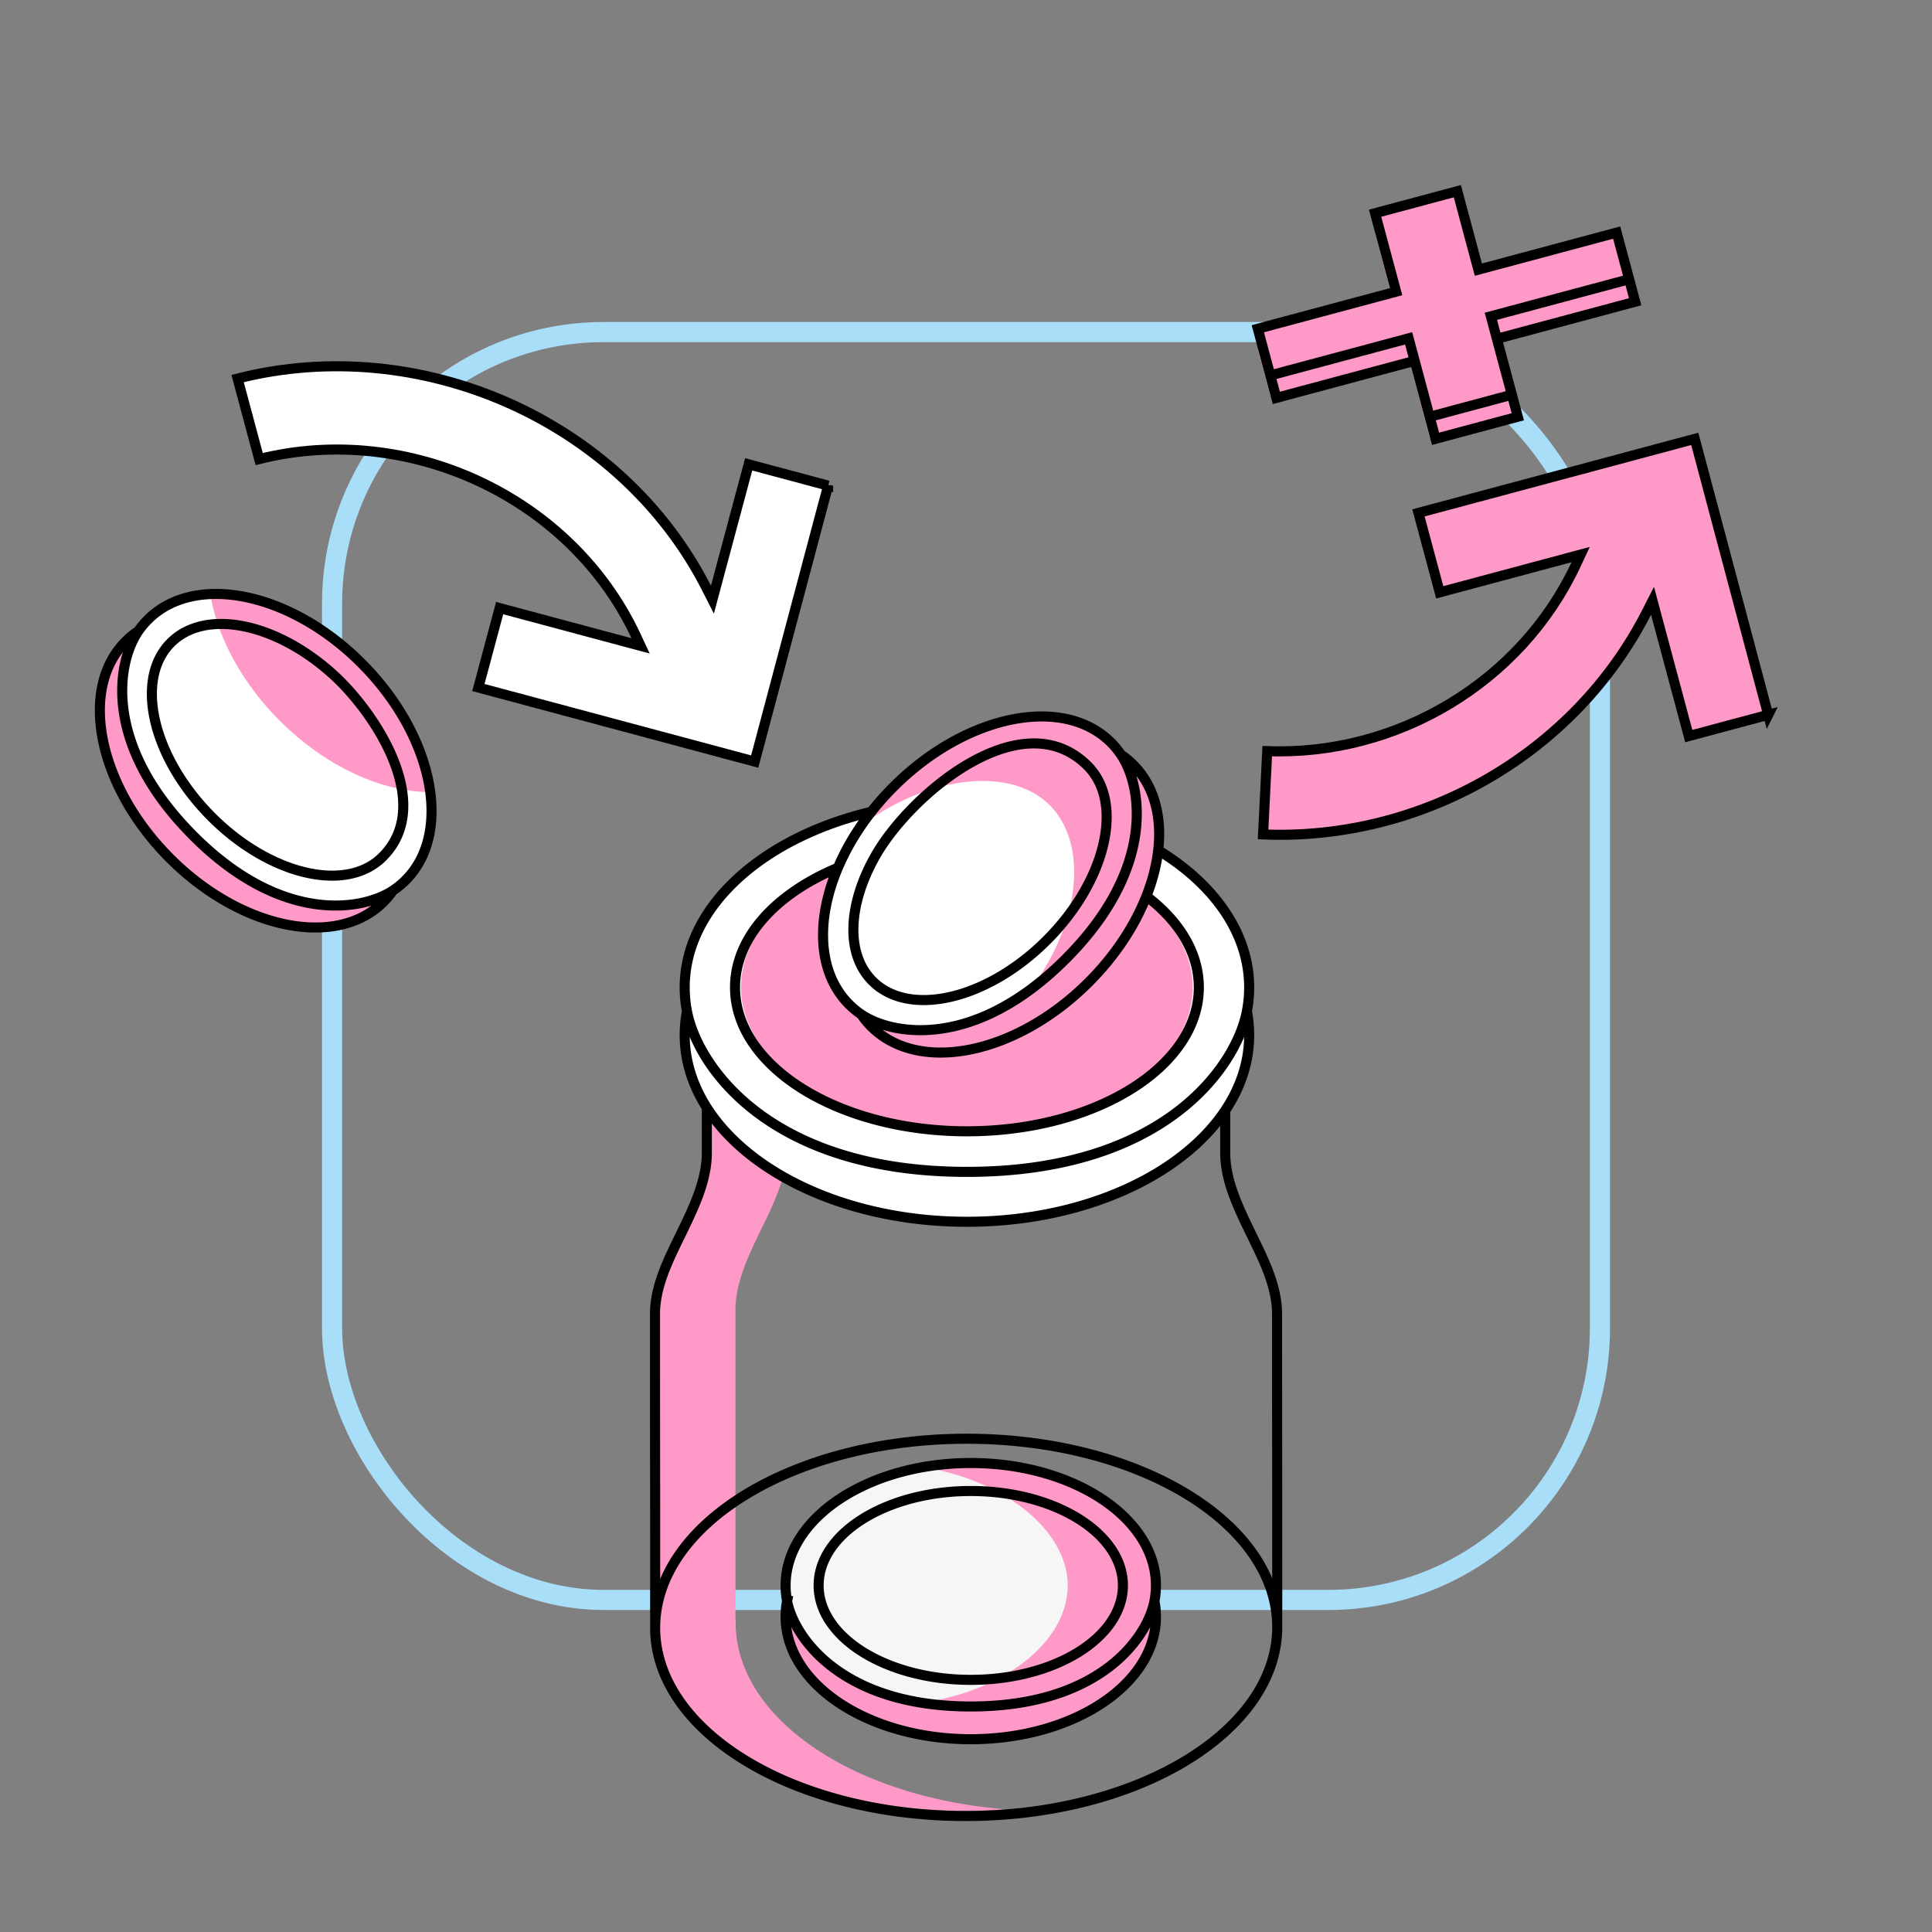 <svg width="192" height="192" viewBox="0 0 192 192" fill="none" xmlns="http://www.w3.org/2000/svg"><rect x="0" y="0" width="192" height="192" fill="#808080" stroke="none"/><rect x="33" y="33" width="126" height="126" rx="27" stroke="#A9DEF9" stroke-width="2"/><path d="M175.723 71.037l-7.895 2.115-3.266-12.19-.337-1.257-.592 1.16c-7.17 14.059-22.366 22.723-38.109 22.059l.412-8.278c12.876.5 25.228-6.84 30.694-18.562l.453-.972-1.035.278-12.968 3.474-2.116-7.894 27.46-7.357 7.299 27.424z" fill="#FF99C8" stroke="#000"/><path d="M82.298 48.26L75 75.684l-27.46-7.358 2.115-7.894 12.969 3.475 1.035.278-.453-.972c-6.455-13.844-22.653-21.302-37.449-17.59l-2.144-8.002c18.135-4.612 38.094 4.139 46.596 20.81l.591 1.16.337-1.258 3.266-12.188 7.895 2.115z" fill="#fff" stroke="#000"/><path d="M96.001 179.96c1.34-.001 2.66-.054 3.956-.156-15.159-1.188-26.857-9.042-26.849-18.563 0-.076.001-.151.003-.226a7.843 7.843 0 01-.02-.544v-30.395c0-.259.014-.516.039-.769.242-2.456 1.39-4.821 2.538-7.184 1.288-2.655 2.575-5.306 2.575-8.078v-8.181c0-6.829 5.536-12.364 12.364-12.364h-8c-6.828 0-12.364 5.535-12.364 12.364v8.181c0 2.772-1.287 5.423-2.575 8.078-1.147 2.363-2.296 4.728-2.538 7.184-.025.253-.038.51-.038.769v30.395c0 .183.006.364.019.544a8.46 8.46 0 00-.003.226c-.009 10.353 13.822 18.734 30.893 18.719z" fill="#FF99C8"/><path d="M96.297 148.947c10.096 0 18.452 5.809 18.452 12.075 0 6.266-8.028 11.891-18.123 11.891-10.096 0-18.436-5.625-18.436-11.891s8.012-12.075 18.108-12.075z" fill="#FF99C8"/><path d="M96.297 145.484c10.096 0 18.452 5.809 18.452 12.075 0 6.266-8.028 11.891-18.123 11.891-10.096 0-18.436-5.625-18.436-11.891s8.012-12.075 18.108-12.075z" fill="#F6F6F6"/><path d="M92.156 169.122c7.845 1.244 22.309-1.46 22.309-11.563 0-10.118-14.737-13.036-22.62-11.737 8.119 1.326 14.264 6.363 14.264 11.737 0 5.373-5.904 10.276-13.953 11.563z" fill="#FF99C8"/><path d="M95.825 84.998c15.388 0 28.123 8.854 28.123 18.404 0 9.551-12.235 18.125-27.622 18.125-15.388 0-28.1-8.574-28.1-18.125 0-9.55 12.212-18.404 27.6-18.404z" fill="#fff"/><path d="M95.825 79.721c15.388 0 28.123 8.854 28.123 18.404s-12.235 18.124-27.622 18.124c-15.388 0-28.1-8.574-28.1-18.124 0-9.55 12.212-18.404 27.6-18.404z" fill="#fff"/><path d="M95.874 83.288c12.398 0 22.659 7.134 22.659 14.829 0 7.694-9.858 14.602-22.256 14.602s-22.64-6.908-22.64-14.602c0-7.695 9.84-14.829 22.237-14.829z" fill="#FF99C8"/><path d="M91.287 80.862c7.138-7.138 17.154-8.939 21.584-4.508 4.431 4.43 2.733 14.084-4.406 21.222-7.139 7.139-17.014 9.059-21.445 4.629-4.43-4.43-2.872-14.204 4.267-21.343z" fill="#FF99C8"/><path d="M88.837 78.413c7.139-7.138 17.155-8.94 21.585-4.509 4.431 4.43 2.732 14.085-4.406 21.223-7.139 7.139-17.014 9.059-21.445 4.629-4.43-4.431-2.872-14.204 4.266-21.343z" fill="#fff"/><path d="M102.623 98.057c6.427-4.667 14.743-16.807 7.598-23.951-7.154-7.155-19.638 1.203-24.293 7.695 6.677-4.803 14.585-5.586 18.385-1.787 3.799 3.8 3.091 11.441-1.69 18.043z" fill="#FF99C8"/><path d="M68.27 100.5a12.505 12.505 0 01-.226-2.37c0-8.038 7.733-14.883 18.547-17.458M68.272 100.5c-.15.776-.227 1.566-.227 2.369 0 10.245 12.557 18.549 28.048 18.549 15.49 0 28.048-8.304 28.048-18.549 0-.803-.077-1.593-.227-2.369m-55.643 0c.999 5.32 8.068 15.959 27.822 15.959 19.754 0 26.823-10.639 27.821-15.959m0 0c.15-.776.227-1.567.227-2.37 0-5.393-3.481-10.25-9.039-13.639m6.659 25.868v4.199c0 2.772 1.287 5.424 2.575 8.078 1.2 2.472 2.576 5.136 2.576 7.954 0 10.369.026 20.74.017 31.109m0 0c-.009 10.354-13.856 18.759-30.927 18.774-17.07.015-30.902-8.366-30.893-18.719m61.82-.055c.009-10.353-13.822-18.734-30.893-18.719-17.071.015-30.918 8.42-30.927 18.774m0 0c.01-10.388-.016-20.777-.016-31.164 0-2.818 1.376-5.482 2.576-7.954 1.288-2.654 2.575-5.305 2.575-8.078v-4.476m7.977 49.035a8.201 8.201 0 01-.149-1.554c0-6.722 8.24-12.17 18.402-12.17 10.163 0 18.402 5.448 18.402 12.17a8.21 8.21 0 01-.149 1.554m-36.506 0a8.201 8.201 0 00-.149 1.554c0 6.722 8.24 12.17 18.402 12.17 10.163 0 18.402-5.448 18.402-12.17a8.21 8.21 0 00-.149-1.554m-36.506 0c.655 3.49 5.293 10.471 18.253 10.471s17.598-6.981 18.253-10.471m-29.139-58.308a8.133 8.133 0 01-1.204-.994c-3.11-3.11-3.34-8.328-1.115-13.578m2.32 14.572c.29.429.62.832.993 1.204 4.753 4.753 14.431 2.78 21.618-4.406 2.634-2.635 4.568-5.604 5.727-8.543m-28.339 11.745c2.931 2.005 11.147 3.661 20.311-5.503s7.508-17.38 5.503-20.31m0 0c.429.29.832.62 1.204.993 2.091 2.091 2.88 5.136 2.496 8.502m-3.7-9.496a8.248 8.248 0 00-.994-1.204c-4.753-4.753-14.431-2.78-21.617 4.407a27.746 27.746 0 00-2.199 2.474m0 0c-1.41 1.795-2.524 3.682-3.323 5.566m0 0c-6.165 2.567-10.222 6.932-10.222 11.886 0 7.9 10.318 14.303 23.046 14.303s23.046-6.403 23.046-14.303c0-3.438-1.955-6.593-5.212-9.06m0 0c.611-1.55 1.007-3.093 1.175-4.573m-18.628 63.683c8.351 0 15.12 4.201 15.12 9.384 0 5.183-6.769 9.384-15.12 9.384-8.35 0-15.12-4.201-15.12-9.384 0-5.183 6.77-9.384 15.12-9.384zm11.61-72.066c3.665 3.665 1.849 11.423-4.056 17.328-5.904 5.904-13.662 7.72-17.327 4.056-2.726-2.727-2.42-7.72.349-12.528 3.48-6.048 14.496-15.394 21.034-8.856z" stroke="#000"/><path d="M33.4 68.667c6.997 7.132 8.933 16.578 4.325 21.099-4.608 4.52-14.015 2.404-21.012-4.727-6.996-7.131-8.933-16.577-4.325-21.098 4.608-4.521 14.015-2.405 21.012 4.726z" fill="#FF99C8"/><path d="M35.843 66.331c6.996 7.132 8.933 16.578 4.325 21.099-4.608 4.52-14.015 2.404-21.012-4.727s-8.933-16.578-4.326-21.098c4.608-4.521 14.016-2.405 21.013 4.726z" fill="#fff"/><path d="M20.896 59.023c.038.234.08.468.128.703.813 3.985 3.14 8.26 6.775 11.895 3.635 3.635 7.91 5.962 11.895 6.774a15.37 15.37 0 003.113.323c-.6-4.177-2.966-8.797-6.858-12.688-4.643-4.644-10.325-7.115-15.052-7.007z" fill="#FF99C8"/><path d="M13.755 62.706a8.11 8.11 0 01.995-1.182c4.748-4.658 14.307-2.615 21.35 4.564 7.044 7.18 8.905 16.776 4.157 21.434a8.112 8.112 0 01-1.2.972M13.754 62.706a8.114 8.114 0 00-1.2.972c-4.749 4.659-2.888 14.255 4.156 21.434s16.602 9.223 21.35 4.564c.372-.365.704-.76.995-1.182m-25.3-25.788c-2.012 2.882-3.729 10.996 5.253 20.15 8.982 9.156 17.128 7.594 20.047 5.638m-1.08-3.299c5.306-5.206-.606-14.27-4.81-18.11-5.65-5.16-12.687-6.648-16.15-3.251-3.66 3.592-1.936 11.285 3.851 17.184 5.788 5.9 13.447 7.77 17.108 4.177z" stroke="#000"/><path d="M160.663 25.114l1.242 4.636-13.745 3.683 2.089 7.796-8.172 2.19-2.09-7.796-13.745 3.683L125 34.67l13.745-3.683-2.089-7.797 8.173-2.19 2.089 7.797 13.745-3.683z" fill="#FF99C8"/><path d="M160.663 23.114l1.242 4.636-13.745 3.683.599 2.236 1.49 5.56-8.172 2.19-1.49-5.56-.6-2.236-13.745 3.683L125 32.67l13.745-3.683-2.089-7.797 8.173-2.19 2.089 7.797 13.745-3.683z" fill="#FF99C8"/><path d="M161.905 27.75l-1.242-4.636-13.745 3.683L144.829 19l-8.173 2.19 2.089 7.797L125 32.67l1.242 4.636m35.663-9.556l-13.745 3.683.599 2.236m13.146-5.92l.6 2.237-13.746 3.683m1.49 5.56l-8.172 2.19m8.172-2.19l-1.49-5.56m1.49 5.56l.587 2.188-8.173 2.19-.586-2.188m0 0l-1.49-5.56m-14.345 1.447l13.745-3.683.6 2.236m-14.345 1.447l.599 2.236 13.746-3.683" stroke="#000"/></svg>